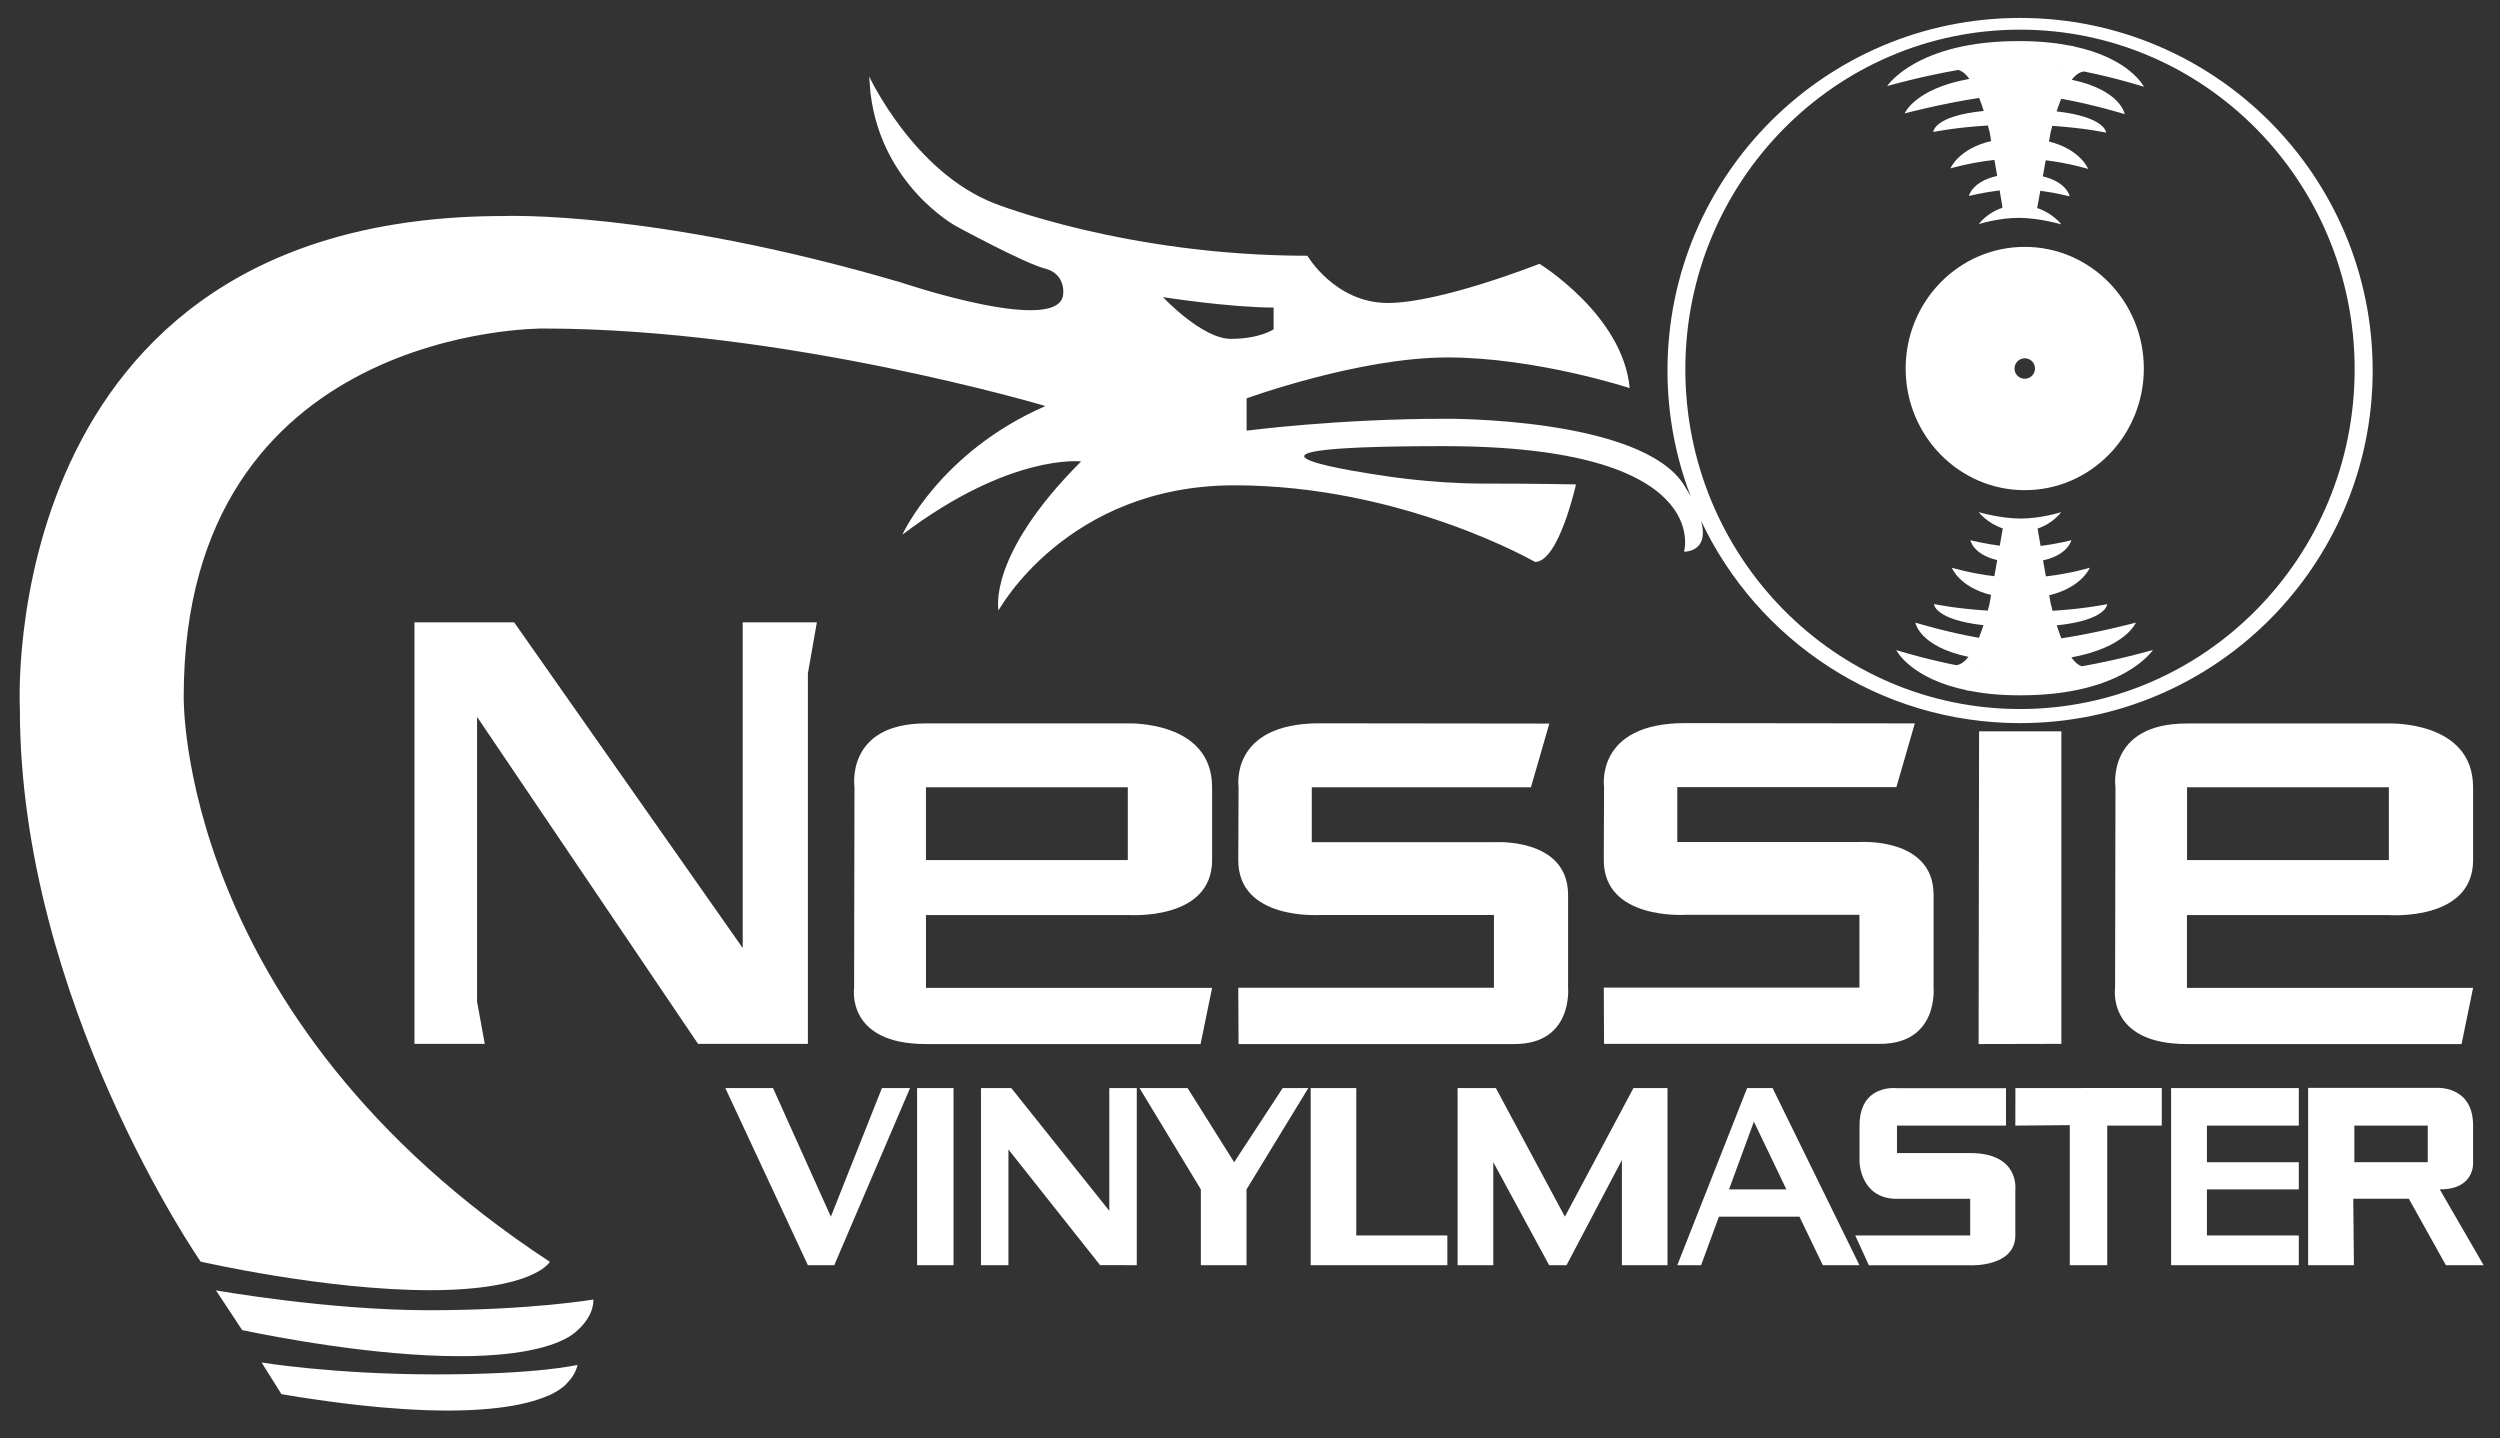 <?xml version="1.0" encoding="utf-8"?>
<!-- Generator: Adobe Illustrator 24.1.0, SVG Export Plug-In . SVG Version: 6.00 Build 0)  -->
<svg version="1.1" id="Ebene_1" xmlns="http://www.w3.org/2000/svg" xmlns:xlink="http://www.w3.org/1999/xlink" x="0px" y="0px"
	 viewBox="0 0 273.12 157.12" style="enable-background:new 0 0 273.12 157.12;" xml:space="preserve">
<rect x="0" y="0" width="273.12" height="157.12" fill="#333333" stroke="none"/>
<style type="text/css">
	.st0{fill:#FFFFFF;}
</style>
<g>
	<path class="st0" d="M266.54,129.94c3.91,0,3.64-2.98,3.64-2.98v-4c0-4.47-4.11-4.11-4.11-4.11h-13.91v19.37l5,0l-0.07-7.26h6.07
		l4.05,7.26h4.12L266.54,129.94z M265.23,126.97h-8.02c0,0,0-4,0-4h8.02V126.97z"/>
	<polygon class="st0" points="237.19,138.22 251.14,138.22 251.14,134.97 241.1,134.97 241.1,129.94 251.14,129.94 251.14,126.97 
		241.1,126.97 241.1,122.97 251.14,122.97 251.14,118.87 237.19,118.87 	"/>
	<polygon class="st0" points="220.17,122.97 226.12,122.92 226.12,138.22 230.21,138.22 230.21,122.97 236.17,122.97 236.17,118.86 
		220.18,118.87 	"/>
	<path class="st0" d="M215.24,125.97h-8v-3h11.91v-4.09h-11.91c0,0-4.09-0.51-4.09,4.09v4c0,0,0.09,4,4.09,4h8v4h-12.56l1.49,3.26
		h11.07c0,0,4.93,0.23,4.93-3.26v-5.02C220.17,129.94,220.66,125.97,215.24,125.97z"/>
	<path class="st0" d="M190.87,118.87l-7.63,19.35h2.6l1.95-5.3h8.8l2.55,5.3h4l-9.49-19.35H190.87z M188.89,129.94l2.72-7.4
		l3.55,7.4H188.89z"/>
	<polygon class="st0" points="170.96,132.92 163.42,118.87 159.24,118.87 159.24,138.22 163.14,138.22 163.14,126.97 169.24,138.22 
		171.14,138.22 177.19,126.73 177.19,138.22 182.17,138.22 182.17,118.87 178.45,118.87 	"/>
	<polygon class="st0" points="148.17,118.87 143.19,118.87 143.19,138.22 158.12,138.22 158.12,134.97 148.17,134.97 	"/>
	<polygon class="st0" points="134.83,126.97 129.74,118.87 124.49,118.87 131.19,129.94 131.19,138.22 136.18,138.22 136.18,129.94 
		142.93,118.87 140.13,118.87 	"/>
	<polygon class="st0" points="121.19,132.28 110.48,118.87 107.17,118.87 107.17,138.22 110.17,138.22 110.17,125.58 120.18,138.21 
		124.19,138.22 124.19,118.87 121.19,118.87 	"/>
	<rect x="100.19" y="118.87" class="st0" width="3.98" height="19.35"/>
	<polygon class="st0" points="90.77,132.92 84.45,118.87 79.24,118.87 88.26,138.22 91.14,138.22 99.42,118.87 96.35,118.87 	"/>
	<polygon class="st0" points="88.26,73.57 89.24,67.99 81.14,67.99 81.14,103.57 56.17,67.99 45.28,67.99 45.28,114.04 
		52.96,114.04 52.12,109.43 52.12,78.32 76.26,114.04 88.26,114.04 	"/>
	<path class="st0" d="M123.21,99.96c0,0,9.21,0.7,9.21-6v-7.95c0-7.33-9.21-6.98-9.21-6.98s-13.21,0-22.05,0
		c-8.84,0-7.81,6.98-7.81,6.98l-0.04,21.91c0,0-0.94,6.14,7.85,6.14h30l1.26-6.14h-31.26v-7.95H123.21z M101.16,86.01h22.05v7.95
		h-22.05V86.01z"/>
	<path class="st0" d="M135.28,107.92l0.03,6.14c0,0,23.72,0,30.14,0s5.86-6.14,5.86-6.14s0-3.81,0-10.14s-8.09-5.77-8.09-5.77
		h-19.91v-6h23.94l2.01-6.96c0,0-15.16-0.02-25.07-0.03c-9.91-0.02-8.88,6.99-8.88,6.99s0,1.35-0.03,7.95c-0.03,6.61,8.91,6,8.91,6
		h19.02v7.95H135.28z"/>
	<path class="st0" d="M231.11,86.01l-0.04,21.91c0,0-0.94,6.14,7.85,6.14h30l1.26-6.14h-31.26v-7.95h22.05c0,0,9.21,0.7,9.21-6
		v-7.95c0-7.33-9.21-6.98-9.21-6.98s-13.21,0-22.05,0C230.09,79.03,231.11,86.01,231.11,86.01z M260.98,93.96h-22.05v-7.95h22.05
		V93.96z"/>
	<polygon class="st0" points="216.16,114.06 225.2,114.04 225.2,79.9 216.21,79.9 	"/>
	<path class="st0" d="M175.21,107.9l0.03,6.14c0,0,23.72,0,30.14,0c6.42,0,5.86-6.14,5.86-6.14s0-3.81,0-10.14s-8.09-5.77-8.09-5.77
		h-19.91v-6h23.94l2.01-6.96c0,0-15.16-0.02-25.07-0.03c-9.91-0.02-8.88,6.99-8.88,6.99s0,1.35-0.03,7.95c-0.03,6.61,8.91,6,8.91,6
		h19.02v7.95H175.21z"/>
	<path class="st0" d="M226.29,71.82c5.97-1.09,7.05-3.8,7.05-3.8s-4.1,1.1-8.14,1.72c-0.18-0.45-0.35-0.92-0.5-1.42
		c5.51-0.58,5.5-2.32,5.5-2.32s-2.29,0.5-5.96,0.73c-0.08-0.29-0.15-0.57-0.22-0.86l-0.15-0.84c3.57-0.85,4.44-3.01,4.44-3.01
		s-2.08,0.64-4.8,0.95l-0.31-1.75c2.76-0.62,3.09-2.2,3.09-2.2s-1.56,0.4-3.36,0.62l-0.27-1.54c-0.02-0.12-0.03-0.25-0.05-0.36
		c1.74-0.58,2.56-1.79,2.56-1.79s-2.16,0.7-4.4,0.7s-4.6-0.7-4.6-0.7s0.89,1.19,2.63,1.78l-0.33,1.89c-1.74-0.23-3.21-0.6-3.21-0.6
		s0.28,1.54,2.93,2.17l-0.31,1.76c-2.65-0.31-4.65-0.93-4.65-0.93s0.81,2.12,4.29,2.98l-0.17,0.97c-0.06,0.25-0.12,0.5-0.19,0.74
		c-3.63-0.23-5.88-0.72-5.88-0.72s0.04,1.71,5.41,2.31c-0.16,0.48-0.33,0.95-0.5,1.38c-3.6-0.63-6.94-1.66-6.94-1.66
		s0.4,2.61,5.8,3.74c-0.41,0.52-0.86,0.86-1.34,0.91c-3.62-0.72-6.55-1.65-6.55-1.65s1.52,3.12,7.76,4.4
		c-0.02,0-0.04,0.02-0.06,0.02l0.24,0.02c1.54,0.3,3.36,0.5,5.51,0.5l0.05,0v0c0.04,0,0.07,0,0.1,0h0c11.23,0,14.44-4.95,14.44-4.95
		s-3.62,1.05-7.76,1.78C227.04,72.67,226.65,72.32,226.29,71.82z M216.16,73.1l0.03-0.19l0.02,0
		C216.19,72.97,216.17,73.04,216.16,73.1z"/>
	<path class="st0" d="M215.15,8.62c-5.97,1.07-7.07,3.77-7.07,3.77s4.1-1.09,8.14-1.69c0.18,0.45,0.34,0.92,0.5,1.42
		c-5.52,0.56-5.51,2.3-5.51,2.3s2.29-0.49,5.97-0.71c0.07,0.29,0.14,0.57,0.21,0.86l0.14,0.84c-3.58,0.84-4.45,2.99-4.45,2.99
		s2.09-0.63,4.81-0.93l0.3,1.75c-2.76,0.61-3.09,2.19-3.09,2.19s1.56-0.39,3.36-0.61l0.26,1.54c0.02,0.12,0.03,0.25,0.04,0.36
		c-1.74,0.57-2.57,1.78-2.57,1.78s2.17-0.69,4.4-0.68c2.23,0.01,4.6,0.71,4.6,0.71s-0.88-1.2-2.63-1.78l0.34-1.89
		c1.74,0.23,3.21,0.61,3.21,0.61s-0.27-1.54-2.93-2.18l0.31-1.76c2.65,0.32,4.64,0.95,4.64,0.95s-0.8-2.12-4.28-3l0.17-0.97
		c0.06-0.25,0.12-0.5,0.19-0.74c3.63,0.24,5.88,0.74,5.88,0.74s-0.03-1.71-5.41-2.32c0.16-0.48,0.33-0.95,0.51-1.38
		c3.6,0.64,6.93,1.68,6.93,1.68s-0.39-2.61-5.79-3.76c0.41-0.52,0.86-0.85,1.35-0.9c3.62,0.73,6.54,1.67,6.54,1.67
		s-1.51-3.12-7.75-4.43c0.02,0,0.04-0.02,0.06-0.02l-0.24-0.02c-1.54-0.31-3.36-0.51-5.51-0.52l-0.05,0l0,0c-0.04,0-0.07,0-0.1,0h0
		c-11.23-0.04-14.46,4.91-14.46,4.91s3.62-1.04,7.77-1.76C214.4,7.77,214.79,8.12,215.15,8.62z M225.29,7.37l-0.03,0.19l-0.02,0
		C225.26,7.5,225.27,7.43,225.29,7.37z"/>
	<path class="st0" d="M221.2,53.55c7.19,0,13.01-5.95,13.01-13.29c0-7.34-5.83-13.29-13.01-13.29c-7.19,0-13.01,5.95-13.01,13.29
		C208.19,47.6,214.02,53.55,221.2,53.55z M221.2,39.14c0.62,0,1.12,0.5,1.12,1.12c0,0.62-0.5,1.12-1.12,1.12
		c-0.62,0-1.12-0.5-1.12-1.12C220.09,39.64,220.59,39.14,221.2,39.14z"/>
	<path class="st0" d="M60.07,137.85c-40.74-26.7-40-61.77-40-61.77c0-40.56,39.26-40.19,39.26-40.19c26.51,0,54.88,8.47,54.88,8.47
		c-11.53,5.02-15.63,14.05-15.63,14.05c11.81-8.93,19.53-8,19.53-8c-10.37,10.37-9.02,16.28-9.02,16.28s7.44-13.67,25.77-13.67
		c18.33,0,32.84,8.37,32.84,8.37c2.6,0,4.47-8.47,4.47-8.47s-4.19-0.09-10.14-0.09c-5.95,0-11.35-0.93-11.35-0.93
		s-22.51-3.16,7.07-3.16c29.58,0,26.23,11.53,26.23,11.53s2.82,0.1,1.85-3.39C191.99,69.95,205.28,79,220.69,79
		c21.27,0,38.52-17.25,38.52-38.52S241.96,1.96,220.69,1.96s-38.52,17.25-38.52,38.52c0,4.87,0.91,9.52,2.56,13.8
		c-0.22-0.4-0.46-0.82-0.74-1.27c-4.65-7.44-26.05-7.26-26.05-7.26c-11.91,0-21.75,1.3-21.75,1.3v-3.53c0,0,12.26-4.47,21.94-4.47
		c9.67,0,19.91,3.35,19.91,3.35c-0.74-8-9.86-13.58-9.86-13.58s-10.79,4.28-16.56,4.28c-5.77,0-8.79-5.16-8.79-5.16
		c-19.81,0-34.19-5.72-34.19-5.72C99.8,18.78,94.96,8.36,94.96,8.36l0.14,1.81c1.21,10.09,9.3,14.51,9.3,14.51s7.51,4.09,9.74,4.65
		c2.23,0.56,2.02,2.65,2.02,2.65c0,4.88-17.72-1.12-17.72-1.12c-27.07-7.95-43.4-7.26-43.4-7.26c-55.81,0-52.87,53.84-52.87,53.84
		c0,31.89,19.75,60.39,19.75,60.39s13.58,3.12,25.02,3.12S60.07,137.85,60.07,137.85z M184.12,40.35
		c0-20.49,16.37-37.11,36.56-37.11c20.19,0,36.56,16.61,36.56,37.11s-16.37,37.11-36.56,37.11
		C200.49,77.46,184.12,60.85,184.12,40.35z M139.14,33.6v2.38c0,0-1.52,1.04-4.67,1.04s-7.42-4.56-7.42-4.56
		S134.37,33.6,139.14,33.6z"/>
	<path class="st0" d="M23.59,140.97l2.87,4.34c3.63,0.76,14.47,2.85,23.76,2.85c7.55,0,10.85-1.38,12.22-2.3l0,0
		c0,0,0.04-0.03,0.11-0.08c0.21-0.15,0.36-0.28,0.48-0.39c0.71-0.62,1.8-1.83,1.8-3.42c0,0-6.85,1.17-17.95,1.17
		S23.59,140.97,23.59,140.97z"/>
	<path class="st0" d="M28.58,148.85l2.17,3.46c4.99,0.85,11.92,1.79,18.17,1.79c5.83,0,9.12-0.82,10.95-1.62l0.01,0
		c0,0,0.19-0.07,0.48-0.22c0.01-0.01,0.02-0.01,0.03-0.02c0.06-0.03,0.13-0.07,0.2-0.11c0.88-0.48,1.26-0.9,1.39-1.06
		c0.49-0.5,0.93-1.15,1.12-1.96c0,0-4.19,1.04-15.44,1.04S28.58,148.85,28.58,148.85z"/>
</g>
</svg>

